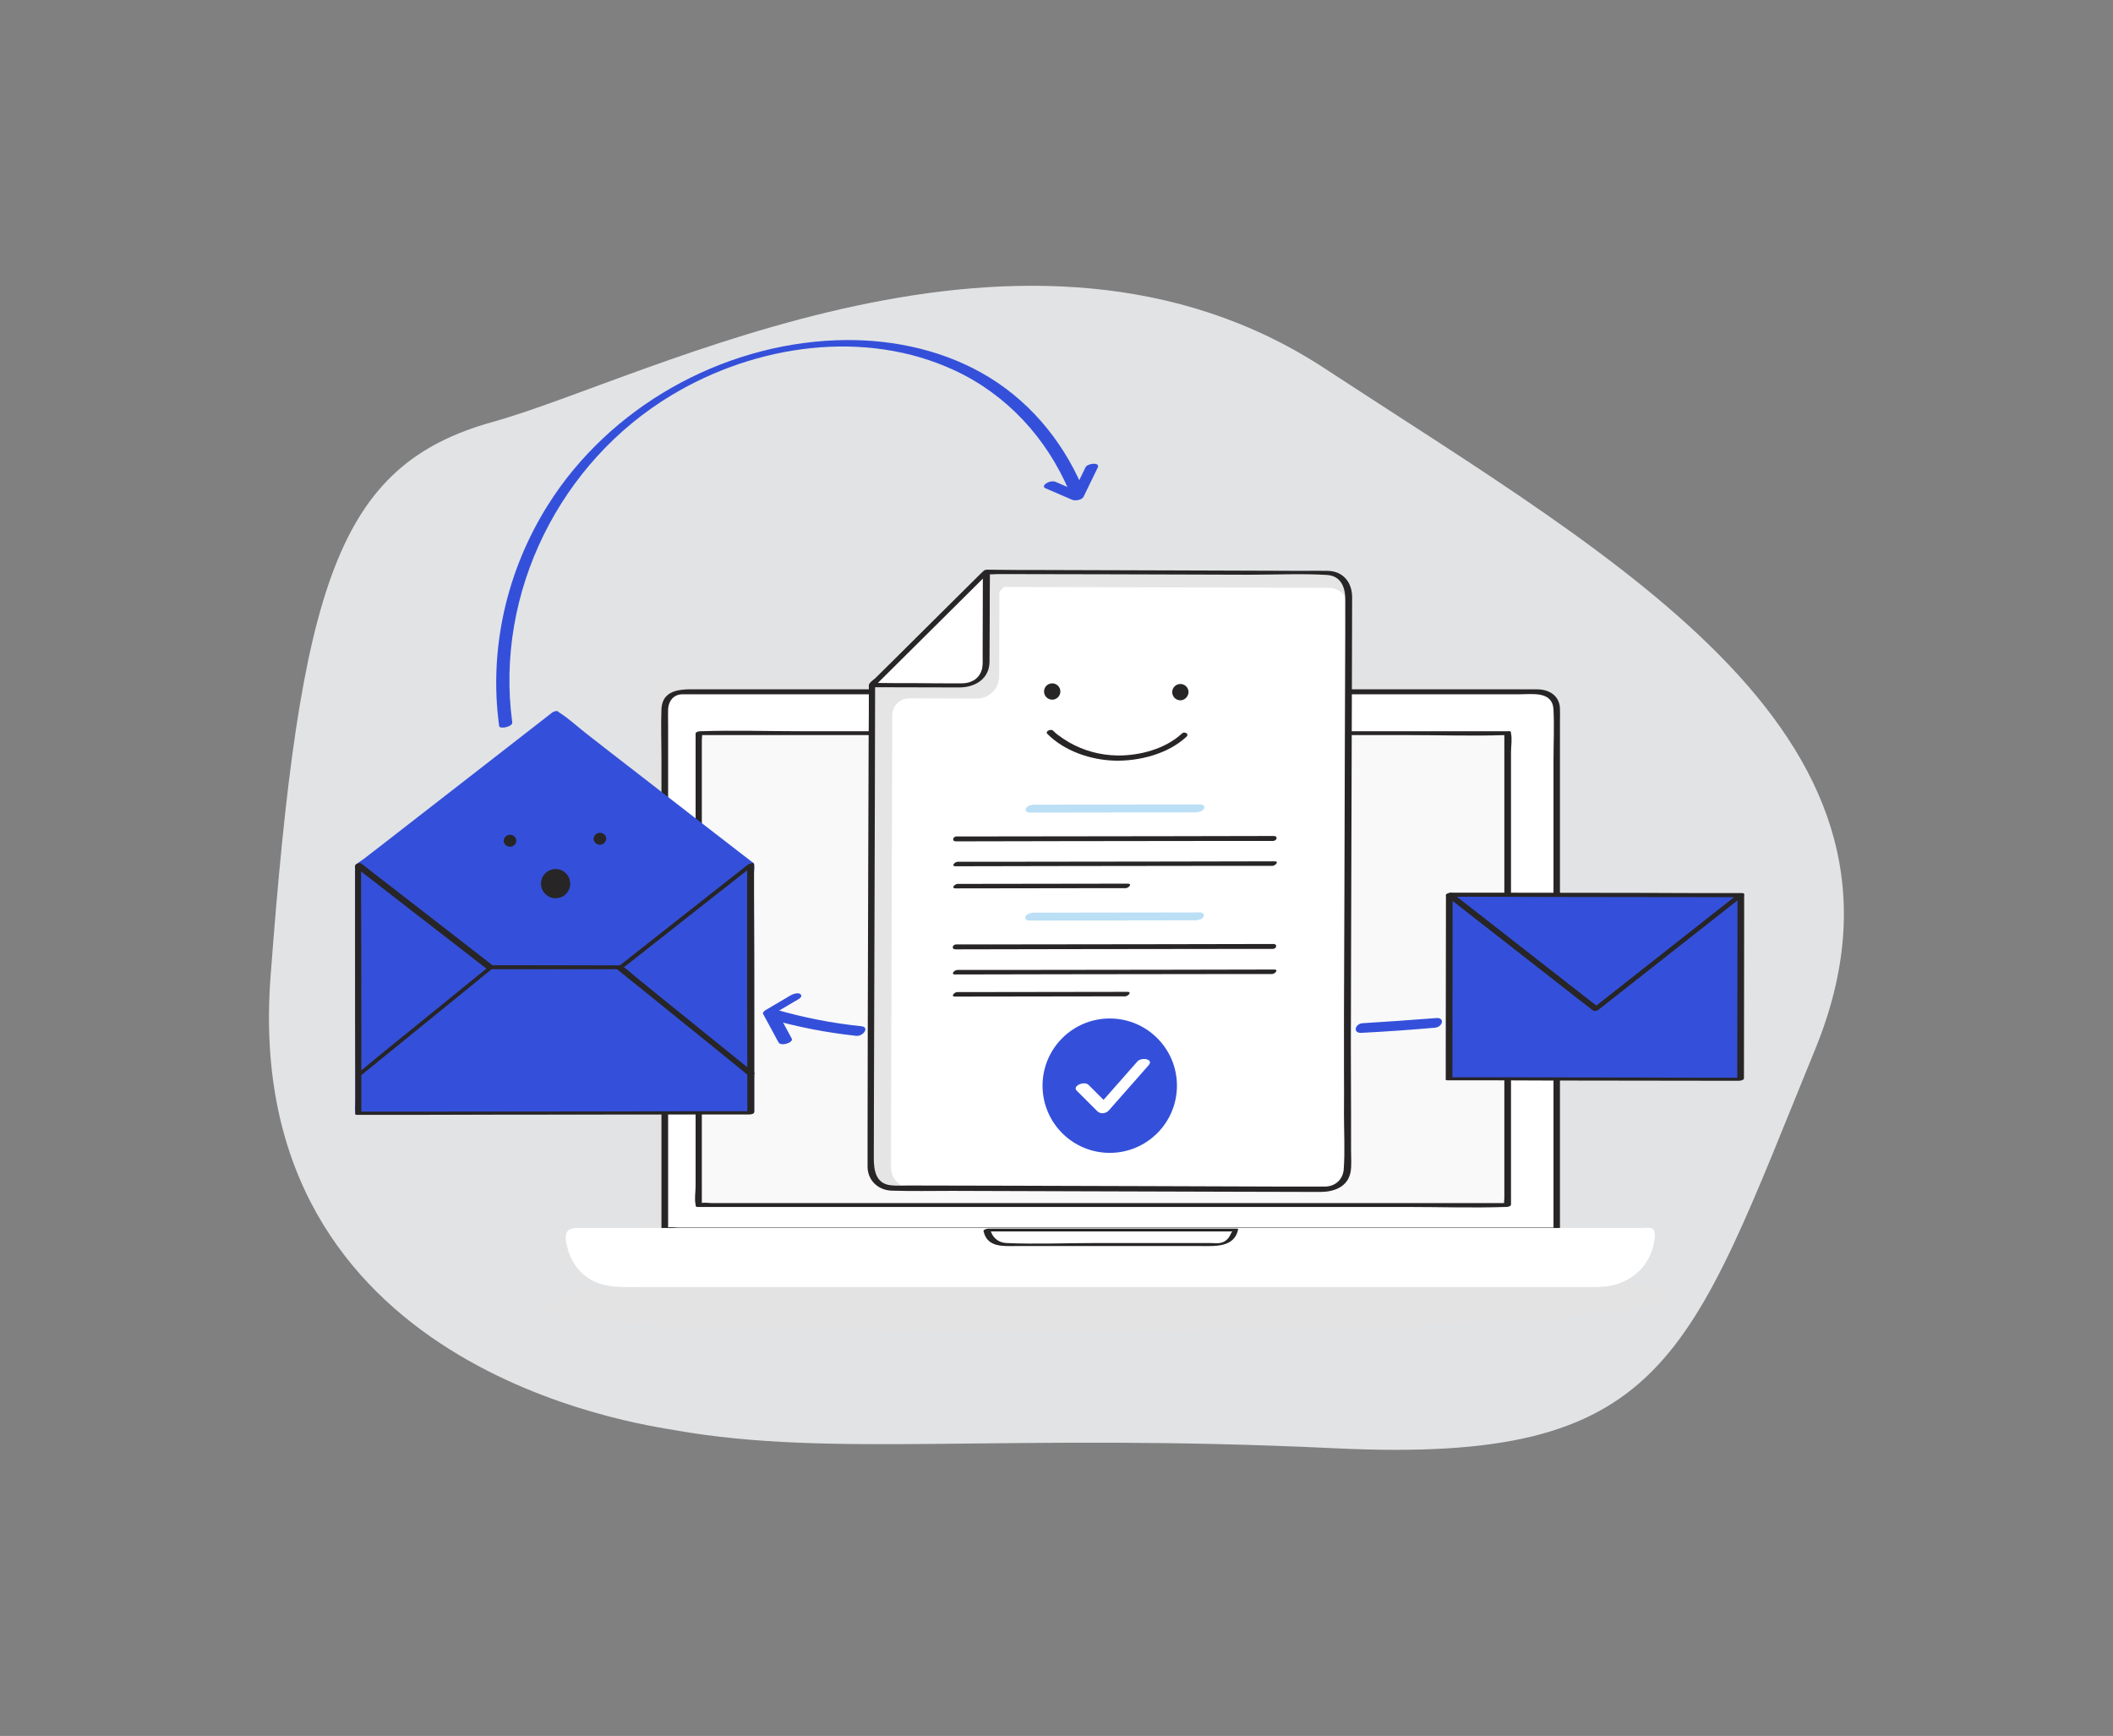 <?xml version="1.0" encoding="utf-8"?>
<!-- Generator: Adobe Illustrator 22.0.0, SVG Export Plug-In . SVG Version: 6.00 Build 0)  -->
<svg version="1.1" xmlns="http://www.w3.org/2000/svg" xmlns:xlink="http://www.w3.org/1999/xlink" x="0px" y="0px"
	 viewBox="0 0 984.2 808.6" style="enable-background:new 0 0 984.2 808.6;" xml:space="preserve">
<rect x="0" y="0" width="984.2" height="808.6" fill="#808080" stroke="none"/>
<style type="text/css">
	.st0{fill:#E2E3E5;}
	.st1{fill:#E3E3E3;}
	.st2{fill:#FFFFFF;}
	.st3{fill:#272525;}
	.st4{fill:#F9F9F9;}
	.st5{fill:#3450DA;}
	.st6{fill:#E5E5E5;}
	.st7{fill:#BBDFF5;}
</style>
<g id="_x2014_ÎÓÈ_x5F_3">
</g>
<g id="_x2014_ÎÓÈ_x5F_4">
</g>
<g id="_x2014_ÎÓÈ_x5F_5">
</g>
<g id="_x2014_ÎÓÈ_x5F_6">
</g>
<g id="_x2014_ÎÓÈ_x5F_7_x5F_1_x5F_">
</g>
<g id="_x2014_ÎÓÈ_x5F_8_x5F_1_x5F_">
</g>
<g id="_x2014_ÎÓÈ_x5F_9">
	<g>
		<path class="st0" d="M314.5,666.2c-15.5-2.8-202.2-27.6-188.5-211c13.7-183.3,31-238.5,103.6-258.7
			c72.6-20.2,249-115.6,387.4-24.9s287.8,172.2,228.5,317.1s-69,193.3-223.6,185.9S388.4,679.3,314.5,666.2z"/>
		<path class="st1" d="M260.3,613.1c-8-1.6-11-3.4-7.1-5.7c26.9-15.7,147.6-15.9,206.1-16.3c73.6-0.4,150.3-1.2,216.6,2.2
			c27.7,1.4,90.6,2.5,101.4,7.7c28.2,13.7-172.5,18.6-204.9,19C518.2,620.7,306.2,622.1,260.3,613.1z"/>
		<path id="XMLID_72_" class="st1" d="M738.9,598.3H281.8c-12.5,0-22.7-10.2-22.7-22.7v-1.4c0-0.7,0.6-1.3,1.3-1.3h499.9
			c0.7,0,1.3,0.6,1.3,1.3v1.3C761.7,588.1,751.5,598.3,738.9,598.3z"/>
		<path id="XMLID_70_" class="st1" d="M718.3,578V325.6c0-4.6-3.6-8.3-8-8.3H310.8c-4.4,0-8,3.7-8,8.3V578H718.3z"/>
		<path class="st2" d="M725.1,572.8V330.2c0-4.4-3.6-8-8-8H317.6c-4.4,0-8,3.6-8,8v242.6H725.1z"/>
		<g>
			<path class="st3" d="M726.6,572.6c0-7,0-14,0-21c0-17.3,0-34.5,0-51.8c0-21.6,0-43.1,0-64.7c0-20.2,0-40.4,0-60.7
				c0-12.9,0-25.8,0-38.6c0-1.9,0.1-3.9,0-5.8c-0.2-6-5.1-8.9-10.6-8.9c-6.9,0-13.9,0-20.8,0c-13.9,0-27.7,0-41.6,0
				c-18.7,0-37.3,0-56,0c-21.4,0-42.8,0-64.2,0c-21.8,0-43.7,0-65.5,0c-20.2,0-40.4,0-60.6,0c-16.5,0-33.1,0-49.6,0
				c-10.5,0-21.1,0-31.6,0c-7.1,0-17.5-1-18,9.2c-0.3,7.3,0,14.7,0,22c0,17.3,0,34.7,0,52c0,21.7,0,43.4,0,65.1c0,20,0,40.1,0,60.1
				c0,12.7,0,25.4,0,38.1c0,1.8,0,3.6,0,5.4c0,0.8,0.8,0.9,1.4,0.9c13.8,0,27.6,0,41.4,0c33.1,0,66.3,0,99.4,0
				c39.9,0,79.7,0,119.6,0c34.6,0,69.3,0,103.9,0c11.4,0,22.7,0,34.1,0c5.4,0,10.9,0.3,16.3,0c0.2,0,0.5,0,0.7,0
				c1.7,0,2.4-2.1,0.3-2.1c-13.8,0-27.6,0-41.4,0c-33.1,0-66.3,0-99.4,0c-39.9,0-79.7,0-119.6,0c-34.6,0-69.3,0-103.9,0
				c-11.4,0-22.7,0-34.1,0c-3.6,0-7.2,0-10.7,0c-1.7,0-3.9-0.4-5.6,0c-0.2,0-0.5,0-0.7,0c0.5,0.3,0.9,0.6,1.4,0.9
				c0-6.9,0-13.8,0-20.6c0-16.9,0-33.8,0-50.7c0-21.3,0-42.6,0-63.9c0-20.1,0-40.2,0-60.3c0-13.3,0-26.6,0-39.9c0-2.3-0.1-4.7,0-7
				c0.2-3.8,2.5-6.7,6.4-6.9c0.5,0,1,0,1.5,0c7.2,0,14.3,0,21.5,0c13.9,0,27.8,0,41.7,0c18.5,0,37.1,0,55.6,0c21.1,0,42.2,0,63.4,0
				c21.6,0,43.2,0,64.9,0c20.1,0,40.1,0,60.2,0c16.4,0,32.8,0,49.3,0c10.7,0,21.4,0,32.1,0c6,0,15.4-1.6,15.8,7.2
				c0.4,7.9,0,15.9,0,23.8c0,17.6,0,35.2,0,52.7c0,21.4,0,42.9,0,64.3c0,19.7,0,39.5,0,59.2c0,12.4,0,24.8,0,37.3c0,1.7,0,3.4,0,5.2
				C723.5,574.4,726.6,573.9,726.6,572.6z"/>
		</g>
		<g id="XMLID_64_">
			<path class="st2" d="M745.9,598.3H288.8c-12.5,0-22.7-10.2-22.7-22.7v-1.4c0-0.7,0.6-1.3,1.3-1.3h499.9c0.7,0,1.3,0.6,1.3,1.3
				v1.3C768.7,588.1,758.5,598.3,745.9,598.3z"/>
			<g>
				<path class="st2" d="M746.7,597.3c-4.8,0-9.5,0-14.3,0c-12.8,0-25.6,0-38.4,0c-18.8,0-37.5,0-56.3,0c-22.4,0-44.8,0-67.2,0
					c-24.1,0-48.1,0-72.2,0c-23.5,0-47,0-70.4,0c-20.6,0-41.3,0-61.9,0c-15.8,0-31.6,0-47.4,0c-8.7,0-17.3,0-26,0
					c-2.7,0-5.2,0.1-7.9-0.6c-8.4-2-14.9-9.2-16.4-17.7c-0.2-1.1,0.2-4-0.3-4.8c-0.2-0.3-1.2-0.2-1.4-0.2c0.1,0,0.3,0,0.4,0
					c5.9,0.1,11.9,0,17.8,0c13.1,0,26.2,0,39.3,0c18.6,0,37.1,0,55.7,0c22.1,0,44.1,0,66.2,0c23.9,0,47.9,0,71.8,0
					c23.9,0,47.8,0,71.7,0c22,0,43.9,0,65.9,0c18.4,0,36.8,0,55.2,0c12.9,0,25.7,0,38.6,0c3.8,0,7.7,0,11.5,0c1.2,0,4.3-0.6,5.4,0
					c1.5,0.9,0,6.4-0.4,7.9C763.5,590.6,755.9,597.1,746.7,597.3c-1.4,0-4.3,2.2-1.6,2.1c7.6-0.1,14.9-3.2,19.8-8.9
					c2.5-2.9,4.3-6.5,5.2-10.3c0.4-1.8,1.6-6.7-0.5-7.9c-1.1-0.7-3.4-0.3-4.7-0.3c-8.5,0-17,0-25.5,0c-15.4,0-30.8,0-46.2,0
					c-20.3,0-40.5,0-60.8,0c-23.4,0-46.8,0-70.3,0c-24.6,0-49.1,0-73.7,0c-23.8,0-47.6,0-71.4,0c-21,0-42.1,0-63.1,0
					c-16.5,0-33.1,0-49.6,0c-10,0-20,0-30,0c-2,0-3.9-0.1-5.9,0c-1.6,0.1-3.6,0.4-4.4,2c-1.2,2.5,0.2,7.1,1,9.5
					c1.2,3.6,3.4,7,6.2,9.6c7.5,7,16.8,6.4,26.2,6.4c11.7,0,23.5,0,35.2,0c18.3,0,36.5,0,54.8,0c22.5,0,45,0,67.5,0
					c24.4,0,48.8,0,73.2,0c23.9,0,47.9,0,71.8,0c21.4,0,42.8,0,64.2,0c16.5,0,32.9,0,49.4,0c9.2,0,18.5,0,27.7,0c1.2,0,2.4,0,3.6,0
					C746.5,599.4,749.4,597.3,746.7,597.3z"/>
			</g>
		</g>
		<g id="XMLID_55_">
			<path class="st3" d="M458.1,573.4c1.7,7.7,9,7,15,7c8.7,0,17.4,0,26.2,0c19.9,0,39.9,0,59.8,0c6.7,0,15.8,0.8,17.6-7.7
				c0.1-0.3-0.3-0.4-0.5-0.4c-13,0-26,0-39,0c-20.7,0-41.5,0-62.2,0c-4.8,0-9.6,0-14.4,0c-0.7,0-3.5,1.3-2,1.3c12.2,0,24.4,0,36.6,0
				c20.3,0,40.6,0,60.9,0c5.6,0,11.2,0,16.8,0c0.1,0,1.2-0.1,1.2,0c-0.2-0.3-1.1,1.7-1.2,1.9c-1,1.9-2.6,3.2-4.8,3.5
				c-1.3,0.2-2.8,0-4.1,0c-18,0-36.1,0-54.1,0c-13.7,0-27.5,0.6-41.2,0c-3.9-0.2-6.7-2.8-7.5-6.5C461,571.9,457.9,572.6,458.1,573.4
				z"/>
		</g>
		<rect x="325.5" y="341.5" class="st4" width="376.8" height="219.8"/>
		<g>
			<path class="st3" d="M702.9,340.6c-12.5,0-25.1,0-37.6,0c-30,0-60,0-90,0c-36.4,0-72.7,0-109.1,0c-31.3,0-62.6,0-93.9,0
				c-15.2,0-30.4-0.5-45.6,0c-0.2,0-0.4,0-0.6,0c-0.5,0-2.1,0.3-2.1,1.1c0,7.3,0,14.6,0,21.9c0,17.5,0,35,0,52.6
				c0,21.1,0,42.2,0,63.2c0,18.3,0,36.7,0,55c0,6,0,12.1,0,18.1c0,2.6-0.6,6.1,0,8.6c0,0.1,0,0.3,0,0.4c0,0.5,0.5,0.7,0.9,0.7
				c12.5,0,25.1,0,37.6,0c30,0,60,0,90,0c36.4,0,72.7,0,109.1,0c31.3,0,62.6,0,93.9,0c15.2,0,30.4,0.5,45.6,0c0.2,0,0.4,0,0.6,0
				c0.5,0,2.1-0.3,2.1-1.1c0-7.3,0-14.6,0-21.9c0-17.5,0-35,0-52.6c0-21.1,0-42.2,0-63.2c0-18.3,0-36.7,0-55c0-6,0-12.1,0-18.1
				c0-2.6,0.6-6.1,0-8.6c0-0.1,0-0.3,0-0.4c0-1.3-3.1-0.7-3.1,0.4c0,7.3,0,14.6,0,21.9c0,17.5,0,35,0,52.6c0,21.1,0,42.2,0,63.2
				c0,18.3,0,36.7,0,55c0,6,0,12.1,0,18.1c0,1.9,0,3.7,0,5.6c0,0.8-0.3,2.2,0,3c0,0.1,0,0.3,0,0.4c0.7-0.4,1.4-0.7,2.1-1.1
				c-12.5,0-25.1,0-37.6,0c-30,0-60,0-90,0c-36.4,0-72.7,0-109.1,0c-31.3,0-62.6,0-93.9,0c-10.3,0-20.5,0-30.8,0c-3.2,0-6.5,0-9.7,0
				c-1.5,0-3.6-0.4-5.1,0c-0.2,0-0.4,0-0.6,0c0.3,0.2,0.6,0.5,0.9,0.7c0-7.3,0-14.6,0-21.9c0-17.5,0-35,0-52.6c0-21.1,0-42.2,0-63.2
				c0-18.3,0-36.7,0-55c0-6,0-12.1,0-18.1c0-1.9,0-3.7,0-5.6c0-0.8,0.3-2.2,0-3c0-0.1,0-0.3,0-0.4c-0.7,0.4-1.4,0.7-2.1,1.1
				c12.5,0,25.1,0,37.6,0c30,0,60,0,90,0c36.4,0,72.7,0,109.1,0c31.3,0,62.6,0,93.9,0c15.2,0,30.4,0.5,45.6,0c0.2,0,0.4,0,0.6,0
				C702.9,342.4,704.9,340.6,702.9,340.6z"/>
		</g>
		<g>
			<g>
				<path class="st5" d="M238.6,336.5C230.4,276,261,215,313.1,183.9c38.9-23.3,89.7-30.9,131.7-11.3c24.2,11.3,42.6,31.4,53.1,55.9
					c0.8,1.9,6.8-0.1,6.2-1.7c-9.7-22.5-25.8-41.4-47.2-53.3c-20.5-11.4-44.3-15.9-67.6-15c-53.6,2.1-105.3,31.1-134,76.6
					c-19.3,30.6-27.7,67.2-22.8,103.1C232.7,339.8,238.9,338.5,238.6,336.5L238.6,336.5z"/>
			</g>
			<g>
				<path class="st5" d="M401.1,478c-13.5-1.4-26.8-4-39.9-7.8c-1.5-0.4-3.4-0.1-4.4,1.2c-0.8,1.1-0.6,2.6,0.8,3
					c13.5,3.9,27.3,6.6,41.3,8.1C402,482.8,405.3,478.4,401.1,478L401.1,478z"/>
			</g>
			<g>
				<path class="st5" d="M669,474.2c-11.4,0.9-22.9,1.7-34.3,2.4c-3.5,0.2-4.8,4.7-0.6,4.5c11.5-0.6,22.9-1.4,34.3-2.4
					C671.9,478.4,673.2,473.9,669,474.2L669,474.2z"/>
			</g>
			<g id="XMLID_46_">
				<path class="st5" d="M486.9,227.4c4.2,1.8,8.3,3.6,12.5,5.4c1.4,0.6,4.6,0.1,5.3-1.4c2.2-4.5,4.4-9.1,6.6-13.6
					c1.3-2.7-4.9-2-5.7-0.1c-2.2,4.5-4.4,9.1-6.6,13.6c1.8-0.5,3.5-1,5.3-1.4c-4.2-1.8-8.3-3.6-12.5-5.4c-1.3-0.6-3.2-0.2-4.4,0.6
					C486.6,225.5,485.5,226.8,486.9,227.4L486.9,227.4z"/>
			</g>
			<g id="XMLID_4_">
				<path class="st5" d="M368.3,463.6c-3.9,2.3-7.8,4.6-11.7,6.9c-0.4,0.2-1.5,1.1-1.2,1.7c2.4,4.4,4.8,8.9,7.2,13.3
					c1.1,2.1,7.1,0.1,6.2-1.7c-2.4-4.4-4.8-8.9-7.2-13.3c-0.4,0.6-0.8,1.2-1.2,1.7c3.9-2.3,7.8-4.6,11.7-6.9c1-0.6,1.7-1.6,0.5-2.4
					C371.5,462.3,369.3,463,368.3,463.6L368.3,463.6z"/>
			</g>
		</g>
		<g id="XMLID_175_">
			<polygon class="st5" points="258.4,332 167,403 167.1,518.6 349.9,518.4 349.8,402.8 			"/>
			<g>
				<path class="st5" d="M257.2,331.9c-10.4,8.1-20.7,16.1-31.1,24.2c-16.4,12.8-32.9,25.5-49.3,38.3c-2.5,1.9-4.9,3.8-7.4,5.7
					c-1,0.8-2.6,1.6-3.5,2.7c-0.6,0.7-0.5,1-0.5,2c0,2.3,0,4.7,0,7c0,19.8,0,39.7,0.1,59.5c0,10,0,20,0,30.1c0,3.6,0,7.2,0,10.8
					c0,1.8-0.4,4.1,0,5.9c0,0.3,0,0.6,0,0.8c0,0.2,0.5,0.2,0.5,0.2c20.6,0,41.3,0,61.9-0.1c32.8,0,65.7-0.1,98.5-0.1
					c7.5,0,14.9,0,22.4,0c0.6,0,2.5-0.2,2.5-1.1c0-13.1,0-26.2,0-39.3c0-20.7,0-41.4-0.1-62.1c0-3.2,0-6.4,0-9.6
					c0-1.2,0.4-3.3,0-4.4c-0.2-0.6-0.9-0.9-1.4-1.3c-1.9-1.4-3.7-2.9-5.6-4.3c-15.7-12.1-31.4-24.3-47-36.4
					c-7.9-6.1-15.8-12.2-23.7-18.4c-4.3-3.3-8.5-7.3-13.1-10.2c-0.2-0.1-0.4-0.3-0.6-0.5c-0.7-0.5-3.4,0.7-2.9,1.1
					c10.3,8,20.6,15.9,30.8,23.9c16.4,12.7,32.8,25.4,49.2,38.1c2.5,2,5,3.9,7.6,5.9c1,0.8,3,1.8,3.6,2.8c0.1,0.2,0.1,1.2,0.1,1.9
					c0,2.4,0,4.9,0,7.3c0,19.8,0,39.6,0.1,59.4c0,10,0,19.9,0,29.9c0,3.5,0,7,0,10.5c0,1.8-0.3,4,0,5.8c0,0.2,0,0.5,0,0.8
					c0.8-0.4,1.7-0.7,2.5-1.1c-25.2,0-50.4,0-75.5,0.1c-33.5,0-67,0.1-100.4,0.1c-1.6,0-3.3,0-4.9,0c-0.4,0-1.6,0.2-1.9,0
					c1,0.6,0.5-1.2,0.5-1.9c0-2.2,0-4.4,0-6.7c0-17.4,0-34.8,0-52.2c0-16.4,0-32.7,0-49.1c0-1.5,0.3-3.4,0-4.9
					c-0.2-0.9-0.6-0.1,0.2-0.6c3.8-2.4,7.3-5.6,10.8-8.4c26.1-20.3,52.1-40.5,78.2-60.8c0.6-0.5,1.2-1,1.8-1.4
					C260.8,331.1,257.8,331.5,257.2,331.9z"/>
			</g>
		</g>
		<polygon class="st5" points="228.5,450.6 167,403 167.1,518.6 349.9,518.4 349.8,403.1 289.3,450.7 		"/>
		<path class="st5" d="M228.5,450.6l-54.6-42.2l0.1,76.8c0,14.6,11.9,26.5,26.5,26.4l149.5-0.1l-0.1-108.5l-60.5,47.6L228.5,450.6z"
			/>
		<g id="XMLID_162_">
			<path class="st5" d="M171.3,502.5c17.5-14.4,35-28.7,52.5-43.1c2.5-2.1,5-4.1,7.5-6.2c-1,0.3-2.1,0.6-3.1,0.8c8.5,0,17,0,25.4,0
				c10.4,0,20.9,0.4,31.2,0c0.2,0,0.9,0.1,1,0c0,0-1.1-0.7-1-0.2c0.1,0.4,1.7,1.4,2,1.6c3.2,2.6,6.5,5.3,9.7,7.9
				c9.8,8,19.6,16,29.4,23.9c6.6,5.4,13.3,10.8,19.9,16.2c1.8,1.5,7.4-1.2,4.8-3.3c-11.3-9.2-22.7-18.5-34-27.7
				c-7.1-5.7-14.1-11.5-21.2-17.2c-2.6-2.1-5-5.2-8.5-5.2c-17.2-0.4-34.3,0-51.5,0c-1.7,0-3.4-0.1-5.1,0c-2.5,0.1-3.5,1.2-5.3,2.6
				c-6,4.9-11.9,9.8-17.9,14.7c-13.3,10.9-26.6,21.8-39.9,32.7C164.2,502.8,169.2,504.2,171.3,502.5L171.3,502.5z"/>
		</g>
		<g>
			<path class="st3" d="M229.9,450c-17.9-13.9-35.8-27.8-53.8-41.7c-2.6-2-5.1-4-7.7-6c-0.7-0.6-3-0.1-3,1c0,13,0,26,0,39
				c0,20.7,0,41.5,0.1,62.2c0,4.8,0,9.6,0,14.4c0,0.4,0.7,0.4,0.9,0.4c20.6,0,41.3,0,61.9-0.1c32.8,0,65.7-0.1,98.5-0.1
				c7.5,0,14.9,0,22.4,0c0.7,0,2.2-0.3,2.1-1.2c0-13,0-25.9,0-38.9c0-20.7,0-41.4-0.1-62.1c0-4.8,0-9.6,0-14.4c0-1-2.4-0.1-2.8,0.2
				c-17.7,13.9-35.3,27.8-53,41.7c-2.5,2-5,3.9-7.5,5.9c0.6-0.2,1.2-0.4,1.8-0.6c-17.7,0-35.4-0.1-53.1-0.1c-2.6,0-5.1,0-7.7,0
				c-1.1,0-3.3,1.7-1.2,1.7c19.7,0,39.3,0.1,59,0.1c1.8,0,3-0.1,4.5-1.3c2.8-2.2,5.6-4.4,8.4-6.6c9.9-7.8,19.9-15.7,29.8-23.5
				c7.1-5.6,14.3-11.2,21.4-16.8c-0.9,0.1-1.8,0.1-2.8,0.2c0,13,0,25.9,0,38.9c0,20.7,0,41.4,0.1,62.1c0,4.8,0,9.6,0,14.4
				c0.7-0.4,1.4-0.8,2.1-1.2c-20.6,0-41.3,0-61.9,0.1c-32.8,0-65.7,0.1-98.5,0.1c-7.5,0-14.9,0-22.4,0c0.3,0.1,0.6,0.3,0.9,0.4
				c0-13,0-26,0-39c0-20.7,0-41.5-0.1-62.2c0-4.8,0-9.6,0-14.4c-1,0.3-2,0.7-3,1c17.9,13.9,35.8,27.8,53.8,41.7c2.6,2,5.1,4,7.7,6
				C227.9,451.8,230.7,450.6,229.9,450z"/>
		</g>
		<g id="XMLID_20_">
			<path class="st3" d="M168.3,500.8c18-14.6,35.9-29.2,53.9-43.8c2.5-2.1,5-4.1,7.6-6.2c-0.6,0.2-1.2,0.4-1.8,0.6
				c19.4,0,38.8,0,58.2-0.1c0.4,0,0.8,0,1.2,0c0.7-0.1-0.5-0.2-0.4-0.2c0.6,0.5,1.2,1,1.8,1.5c3.2,2.6,6.4,5.2,9.6,7.7
				c9.9,8,19.8,16.1,29.8,24.1c6.8,5.5,13.6,11,20.3,16.5c0.8,0.6,3.6-0.6,2.9-1.1c-11.7-9.4-23.3-18.9-35-28.3
				c-7.1-5.7-14.2-11.5-21.2-17.2c-1.6-1.3-3.2-3-5-4c-1-0.6-1.7-0.5-2.8-0.5c-17.7,0-35.4,0-53.1,0.1c-1.7,0-3.5-0.2-5.2,0
				c-1.6,0.2-2.6,1.4-3.8,2.3c-6.1,4.9-12.1,9.8-18.2,14.8c-13.4,10.9-27,21.7-40.3,32.8c-0.3,0.2-0.6,0.5-0.9,0.7
				C164.6,501.5,167.6,501.3,168.3,500.8L168.3,500.8z"/>
		</g>
		<g>
			<path id="XMLID_3_" class="st3" d="M237.6,394.4c-1.6,0-2.9-1.2-3-2.7c0-1.5,1.2-2.8,2.9-2.9c1.6,0,2.9,1.2,3,2.7
				C240.5,393.1,239.2,394.4,237.6,394.4z"/>
			<path id="XMLID_62_" class="st3" d="M279.5,393.5c-1.6,0-2.9-1.2-3-2.7c0-1.5,1.2-2.8,2.9-2.9c1.6,0,2.9,1.2,3,2.7
				C282.3,392.1,281.1,393.4,279.5,393.5z"/>
			
				<ellipse id="XMLID_44_" transform="matrix(0.229 -0.974 0.974 0.229 -201.294 569.12)" class="st3" cx="258.5" cy="411.6" rx="6.8" ry="6.8"/>
		</g>
		
			<rect id="XMLID_61_" x="699.9" y="391.8" transform="matrix(1.611260e-03 -1 1 1.611260e-03 281.95 1201.713)" class="st5" width="85.9" height="135.7"/>
		<path id="XMLID_60_" class="st5" d="M684,493.4c-3.2-3-2.6-8.6-2.4-12.5c0.2-5.2,0.3-10.4,0.4-15.5c0.1-8.5,0.1-16.9-0.1-25.4
			c-0.1-3.8,0-7.6-0.3-11.3c-0.1-1-2.2-11.6-2.2-11.6c2.6-1.7,10.1-0.4,13.5-0.4c4.7,0,9.5,0,14.2,0c12.5,0,25.1,0,37.6,0.1
			c21,0,41.9,0.1,62.9,0.1c1,0,2,0,3.1,0c0,0,0,9.7,0,10.2c0,12.6,0,25.1-0.1,37.7c0,6.1,0,12.2,0,18.3c0,4.8-0.8,9.9-0.6,14.6
			c-12.7,2-26.3,0.6-39.1-0.1c-13.6-0.7-27.1-1.3-40.7-1.4c-13.2-0.1-27.1,1.6-40.2-0.3c-1.9-0.3-3.7-0.8-5.3-1.8
			C684.5,493.8,684.3,493.6,684,493.4z"/>
		<path id="XMLID_59_" class="st5" d="M675,416.6l135.7,0.2l-65.4,55.5c-1.8,1.5-4.3,1.6-6.1,0.1l-58.6-45.2L675,416.6z"/>
		<polygon id="XMLID_58_" class="st5" points="675,416.6 810.7,416.8 743.2,469.9 		"/>
		<g>
			<g>
				<path class="st3" d="M673.5,417c0,25.1-0.1,50.1-0.1,75.2c0,3.6,0,7.1,0,10.7c0,0.3,0.7,0.3,0.9,0.3c15.3,0,30.6,0,46,0.1
					c24.3,0,48.6,0.1,72.9,0.1c5.6,0,11.2,0,16.9,0c0.6,0,2.2-0.3,2.2-1.1c0-25,0.1-50,0.1-75c0-3.5,0-7.1,0-10.6
					c0-0.7-3.1-0.2-3.1,0.8c0,25-0.1,50-0.1,75c0,3.5,0,7.1,0,10.6c0.7-0.4,1.5-0.8,2.2-1.1c-15.3,0-30.6,0-46-0.1
					c-24.3,0-48.6-0.1-72.9-0.1c-5.6,0-11.2,0-16.9,0c0.3,0.1,0.6,0.2,0.9,0.3c0-25.1,0.1-50.1,0.1-75.2c0-3.6,0-7.1,0-10.7
					C676.5,415.5,673.5,416,673.5,417L673.5,417z"/>
			</g>
			<g id="XMLID_57_">
				<path class="st3" d="M809.5,416.5c-19.7,15.5-39.4,31-59.1,46.5c-2.8,2.2-5.6,4.4-8.4,6.6c0.9-0.1,1.8-0.2,2.7-0.3
					c-19.9-15.5-39.8-31.1-59.7-46.6c-2.8-2.2-5.7-4.4-8.5-6.6c-0.7,0.5-1.3,1-2,1.6c15.3,0,30.6,0,46,0.1c24.3,0,48.6,0.1,72.9,0.1
					c5.6,0,11.2,0,16.9,0c1.2,0,3.2-1.9,1.2-1.9c-15.3,0-30.6,0-46-0.1c-24.3,0-48.6-0.1-72.9-0.1c-5.6,0-11.2,0-16.9,0
					c-0.4,0-3,0.8-2,1.6c19.9,15.5,39.8,31.1,59.7,46.6c2.8,2.2,5.7,4.4,8.5,6.6c0.8,0.6,2,0.2,2.7-0.3c19.7-15.5,39.4-31,59.1-46.5
					c2.8-2.2,5.6-4.4,8.4-6.6C813.4,416,810.3,415.9,809.5,416.5z"/>
			</g>
		</g>
		<path id="XMLID_36_" class="st6" d="M406.2,319.7l-0.6,224.4c0,5.5,4.4,9.9,9.9,9.9l202.2,0.6c5.5,0,9.9-4.4,10-9.9l0.1-35
			l-0.1-19.3l0.6-213.1c0-5.5-4.4-9.9-9.9-9.9L459.2,267L406.2,319.7L406.2,319.7z"/>
		<path class="st2" d="M627.8,510.2l-0.1-18.8l0.6-207.9c0-5.3-4.2-9.7-9.4-9.7l-151.2-0.4l-2.2,2.2l-0.1,39.4
			c0,5.8-4.7,10.4-10.4,10.4l-31.5-0.1c-4.4,0-7.9,3.5-7.9,7.9l-0.6,210.5c0,5.3,4.2,9.7,9.4,9.7l194,0.5c5.2,0,9.4-4.3,9.5-9.6
			L627.8,510.2z"/>
		<g id="XMLID_35_">
			<path class="st3" d="M404.7,319.2c0,8.5,0,17.1-0.1,25.6c-0.1,19.9-0.1,39.8-0.2,59.8c-0.1,23.1-0.1,46.2-0.2,69.3
				c0,18.1-0.1,36.2-0.1,54.2c0,4.5,0,9,0,13.5c0,0.7,0,1.4,0,2.1c0.2,6.4,5.1,10.7,11.3,10.9c9.3,0.3,18.7,0.1,28.1,0.1
				c20.9,0.1,41.9,0.1,62.8,0.2c22.5,0.1,45,0.1,67.5,0.2c13.7,0,27.4,0.1,41.1,0.1c6.3,0,12.9-2.2,14.2-9.4
				c0.5-3.1,0.2-6.5,0.2-9.6c0-5.6,0-11.1,0-16.7c0-10.9-0.1-21.8-0.1-32.6c0-13.5,0.1-26.9,0.1-40.4c0.1-22.2,0.1-44.5,0.2-66.7
				c0.1-21.7,0.1-43.4,0.2-65.1c0-12.2,0.1-24.4,0.1-36.5c0-6.9-4.2-12.2-11.4-12.3c-3.8-0.1-7.5,0-11.3,0
				c-19.4-0.1-38.9-0.1-58.3-0.2c-21.8-0.1-43.6-0.1-65.4-0.2c-6.6,0-13.2,0-19.8-0.1c-2.8,0-4.6-0.4-6.7,1.7
				c-13.8,13.7-27.6,27.4-41.4,41.1c-2.6,2.6-5.3,5.2-7.9,7.8C407,316.5,404.7,318.1,404.7,319.2c0,1.6,3.1,1.1,3.1-0.2
				c0,0.3-0.5,0.7-0.1,0.3c0.2-0.2,0.4-0.5,0.7-0.7c0.8-0.8,1.6-1.6,2.5-2.5c2.9-2.9,5.8-5.8,8.7-8.7c7.8-7.8,15.7-15.6,23.5-23.3
				c5.5-5.5,11.5-10.7,16.6-16.5c1.5-1.7-0.2,0.5-0.6-0.2c0,0.1,0.7,0,0.7,0c1.5,0.3,3.3,0,4.8,0c17,0,34.1,0.1,51.1,0.1
				c22.2,0.1,44.3,0.1,66.5,0.2c11.9,0,24-0.6,35.8,0.1c6.8,0.4,8.7,6.1,8.6,11.7c0,4.9,0,9.8,0,14.7c-0.1,18.4-0.1,36.8-0.2,55.2
				c-0.1,22.7-0.1,45.3-0.2,68c-0.1,18.4-0.1,36.7-0.2,55.1c0,8.5,0,17,0,25.4c0,7,0.1,14,0,21c0,8.5,0.5,17.1-0.1,25.6
				c-0.3,4.9-4,8.2-8.8,8.2c-1.3,0-2.5,0-3.8,0c-5.7,0-11.3,0-17,0c-19.5-0.1-39-0.1-58.5-0.2c-22.5-0.1-44.9-0.1-67.4-0.2
				c-15.9,0-31.7-0.1-47.6-0.1c-2.6,0-5.2,0.2-7.8-0.1c-7.2-0.7-8-7.2-8-12.8c0-13.3,0.1-26.6,0.1-39.9c0.1-21.5,0.1-43.1,0.2-64.6
				c0.1-22.1,0.1-44.1,0.2-66.2c0-14.6,0.1-29.1,0.1-43.7c0-2.1,0-4.1,0-6.2C407.8,317.4,404.7,317.8,404.7,319.2z"/>
		</g>
		<path id="XMLID_34_" class="st2" d="M459.3,266.4l-0.1,42.5c0,5.8-4.7,10.4-10.4,10.4l-42.5-0.1L459.3,266.4z"/>
		<g id="XMLID_33_">
			<path class="st3" d="M457.8,266.5c0,13.1-0.1,26.2-0.1,39.3c0,2.2,0.2,4.4-0.5,6.5c-1.5,4.3-5.2,6-9.4,6c-7.3,0-14.5,0-21.8-0.1
				c-6.4,0-12.7,0-19.1-0.1c0.2,0.4,0.5,0.8,0.7,1.3c15.5-15.4,31-30.8,46.5-46.2c2.2-2.2,4.4-4.4,6.6-6.6c1.3-1.3-1.7-1.4-2.5-0.6
				c-15.5,15.4-31,30.8-46.5,46.2c-2.2,2.2-4.4,4.4-6.6,6.6c-0.6,0.6-0.1,1.3,0.7,1.3c13.7,0,27.3,0.1,41,0.1
				c7.3,0,14-3.9,14.1-11.9c0.1-7,0-14.1,0.1-21.2c0-7,0-14,0.1-21C460.9,264.8,457.8,265.4,457.8,266.5z"/>
		</g>
		<g>
			<g>
				<path class="st7" d="M559.1,374.7c-22.5,0-45.1,0.1-67.6,0.1c-3.2,0-6.4,0-9.5,0c-1.3,0-3.4,0.4-4.1,1.7c-0.6,1.3,0.5,2,1.7,2
					c22.5,0,45.1-0.1,67.6-0.1c3.2,0,6.4,0,9.5,0c1.3,0,3.4-0.4,4.1-1.7C561.4,375.4,560.4,374.7,559.1,374.7L559.1,374.7z"/>
			</g>
			<g>
				<path class="st3" d="M593.8,401.2c-16.7,0-33.4,0.1-50,0.1c-26.5,0-52.9,0.1-79.4,0.1c-6.1,0-12.2,0-18.3,0
					c-1.4,0-3.2,2.1-1.1,2.1c16.7,0,33.4-0.1,50-0.1c26.5,0,52.9-0.1,79.4-0.1c6.1,0,12.2,0,18.3,0
					C594,403.3,595.9,401.2,593.8,401.2L593.8,401.2z"/>
			</g>
			<g>
				<path class="st3" d="M593.3,389.4c-16.7,0-33.4,0.1-50,0.1c-26.5,0-52.9,0.1-79.4,0.1c-6.1,0-12.2,0-18.3,0
					c-1.8,0-2.4,2.3-0.3,2.3c16.7,0,33.4-0.1,50-0.1c26.5,0,52.9-0.1,79.4-0.1c6.1,0,12.2,0,18.3,0
					C594.8,391.6,595.4,389.4,593.3,389.4L593.3,389.4z"/>
			</g>
			<g>
				<path class="st3" d="M525.4,411.6c-23.2,0-46.3,0.1-69.5,0.1c-3.3,0-6.5,0-9.8,0c-1.4,0-3.2,2.1-1.1,2.1
					c23.2,0,46.3-0.1,69.5-0.1c3.3,0,6.5,0,9.8,0C525.7,413.7,527.5,411.6,525.4,411.6L525.4,411.6z"/>
			</g>
		</g>
		<g>
			<g>
				<path class="st7" d="M558.9,425c-22.5,0-45.1,0.1-67.6,0.1c-3.2,0-6.4,0-9.5,0c-1.3,0-3.4,0.4-4.1,1.7c-0.6,1.2,0.5,2,1.7,2
					c22.5,0,45.1-0.1,67.6-0.1c3.2,0,6.4,0,9.5,0c1.3,0,3.4-0.4,4.1-1.7C561.2,425.8,560.2,425,558.9,425L558.9,425z"/>
			</g>
			<g>
				<path class="st3" d="M593.6,451.6c-16.7,0-33.4,0.1-50,0.1c-26.5,0-52.9,0.1-79.4,0.1c-6.1,0-12.2,0-18.3,0
					c-1.4,0-3.2,2.1-1.1,2.1c16.7,0,33.4-0.1,50-0.1c26.5,0,52.9-0.1,79.4-0.1c6.1,0,12.2,0,18.3,0
					C593.8,453.7,595.7,451.6,593.6,451.6L593.6,451.6z"/>
			</g>
			<g>
				<path class="st3" d="M593.1,439.7c-16.7,0-33.4,0.1-50,0.1c-26.5,0-52.9,0.1-79.4,0.1c-6.1,0-12.2,0-18.3,0
					c-1.8,0-2.4,2.3-0.3,2.3c16.7,0,33.4-0.1,50-0.1c26.5,0,52.9-0.1,79.4-0.1c6.1,0,12.2,0,18.3,0
					C594.6,442,595.2,439.7,593.1,439.7L593.1,439.7z"/>
			</g>
			<g>
				<path class="st3" d="M525.2,462c-23.2,0-46.3,0.1-69.5,0.1c-3.3,0-6.5,0-9.8,0c-1.4,0-3.2,2.1-1.1,2.1c23.2,0,46.3-0.1,69.5-0.1
					c3.3,0,6.5,0,9.8,0C525.5,464,527.3,462,525.2,462L525.2,462z"/>
			</g>
		</g>
		<g>
			<g>
				<path class="st3" d="M487.8,341.8c8,8.1,20.3,12.2,31.4,12.5c11.4,0.3,24.8-3.1,33.4-11.1c1.5-1.4-0.9-2.7-2.1-1.5
					c-7.8,7.2-19.7,10.3-30,10.2c-7.9-0.1-15.7-2.2-22.5-6.1c-1.9-1.1-3.7-2.3-5.4-3.6c-0.5-0.4-1-0.8-1.5-1.3
					c-0.1-0.1-1-0.9-0.5-0.5C489.6,339.3,486.7,340.6,487.8,341.8L487.8,341.8z"/>
			</g>
			<path class="st3" d="M493.9,322.1c0-2.1-1.7-3.8-3.8-3.8c-2.1,0-3.8,1.7-3.8,3.8c0,2.1,1.7,3.8,3.8,3.8S493.9,324.2,493.9,322.1z
				"/>
			<path class="st3" d="M553.6,322.4c0-2.1-1.7-3.8-3.8-3.8c-2.1,0-3.8,1.7-3.8,3.8c0,2.1,1.7,3.8,3.8,3.8
				C551.8,326.2,553.5,324.5,553.6,322.4z"/>
		</g>
		<circle class="st5" cx="516.9" cy="505.7" r="31.3"/>
		<g>
			<g>
				<path class="st2" d="M501.5,508c3.2,3.2,6.4,6.4,9.6,9.6c1.5,1.5,4.1,1.1,5.4-0.4c6.2-7,12.3-14,18.5-21
					c2.6-2.9-3.3-3.9-5.2-1.8c-6.2,7-12.3,14-18.5,21c1.8-0.1,3.6-0.3,5.4-0.4c-3.2-3.2-6.4-6.4-9.6-9.6
					C505.2,503.3,499.3,505.8,501.5,508L501.5,508z"/>
			</g>
		</g>
	</g>
</g>
</svg>
